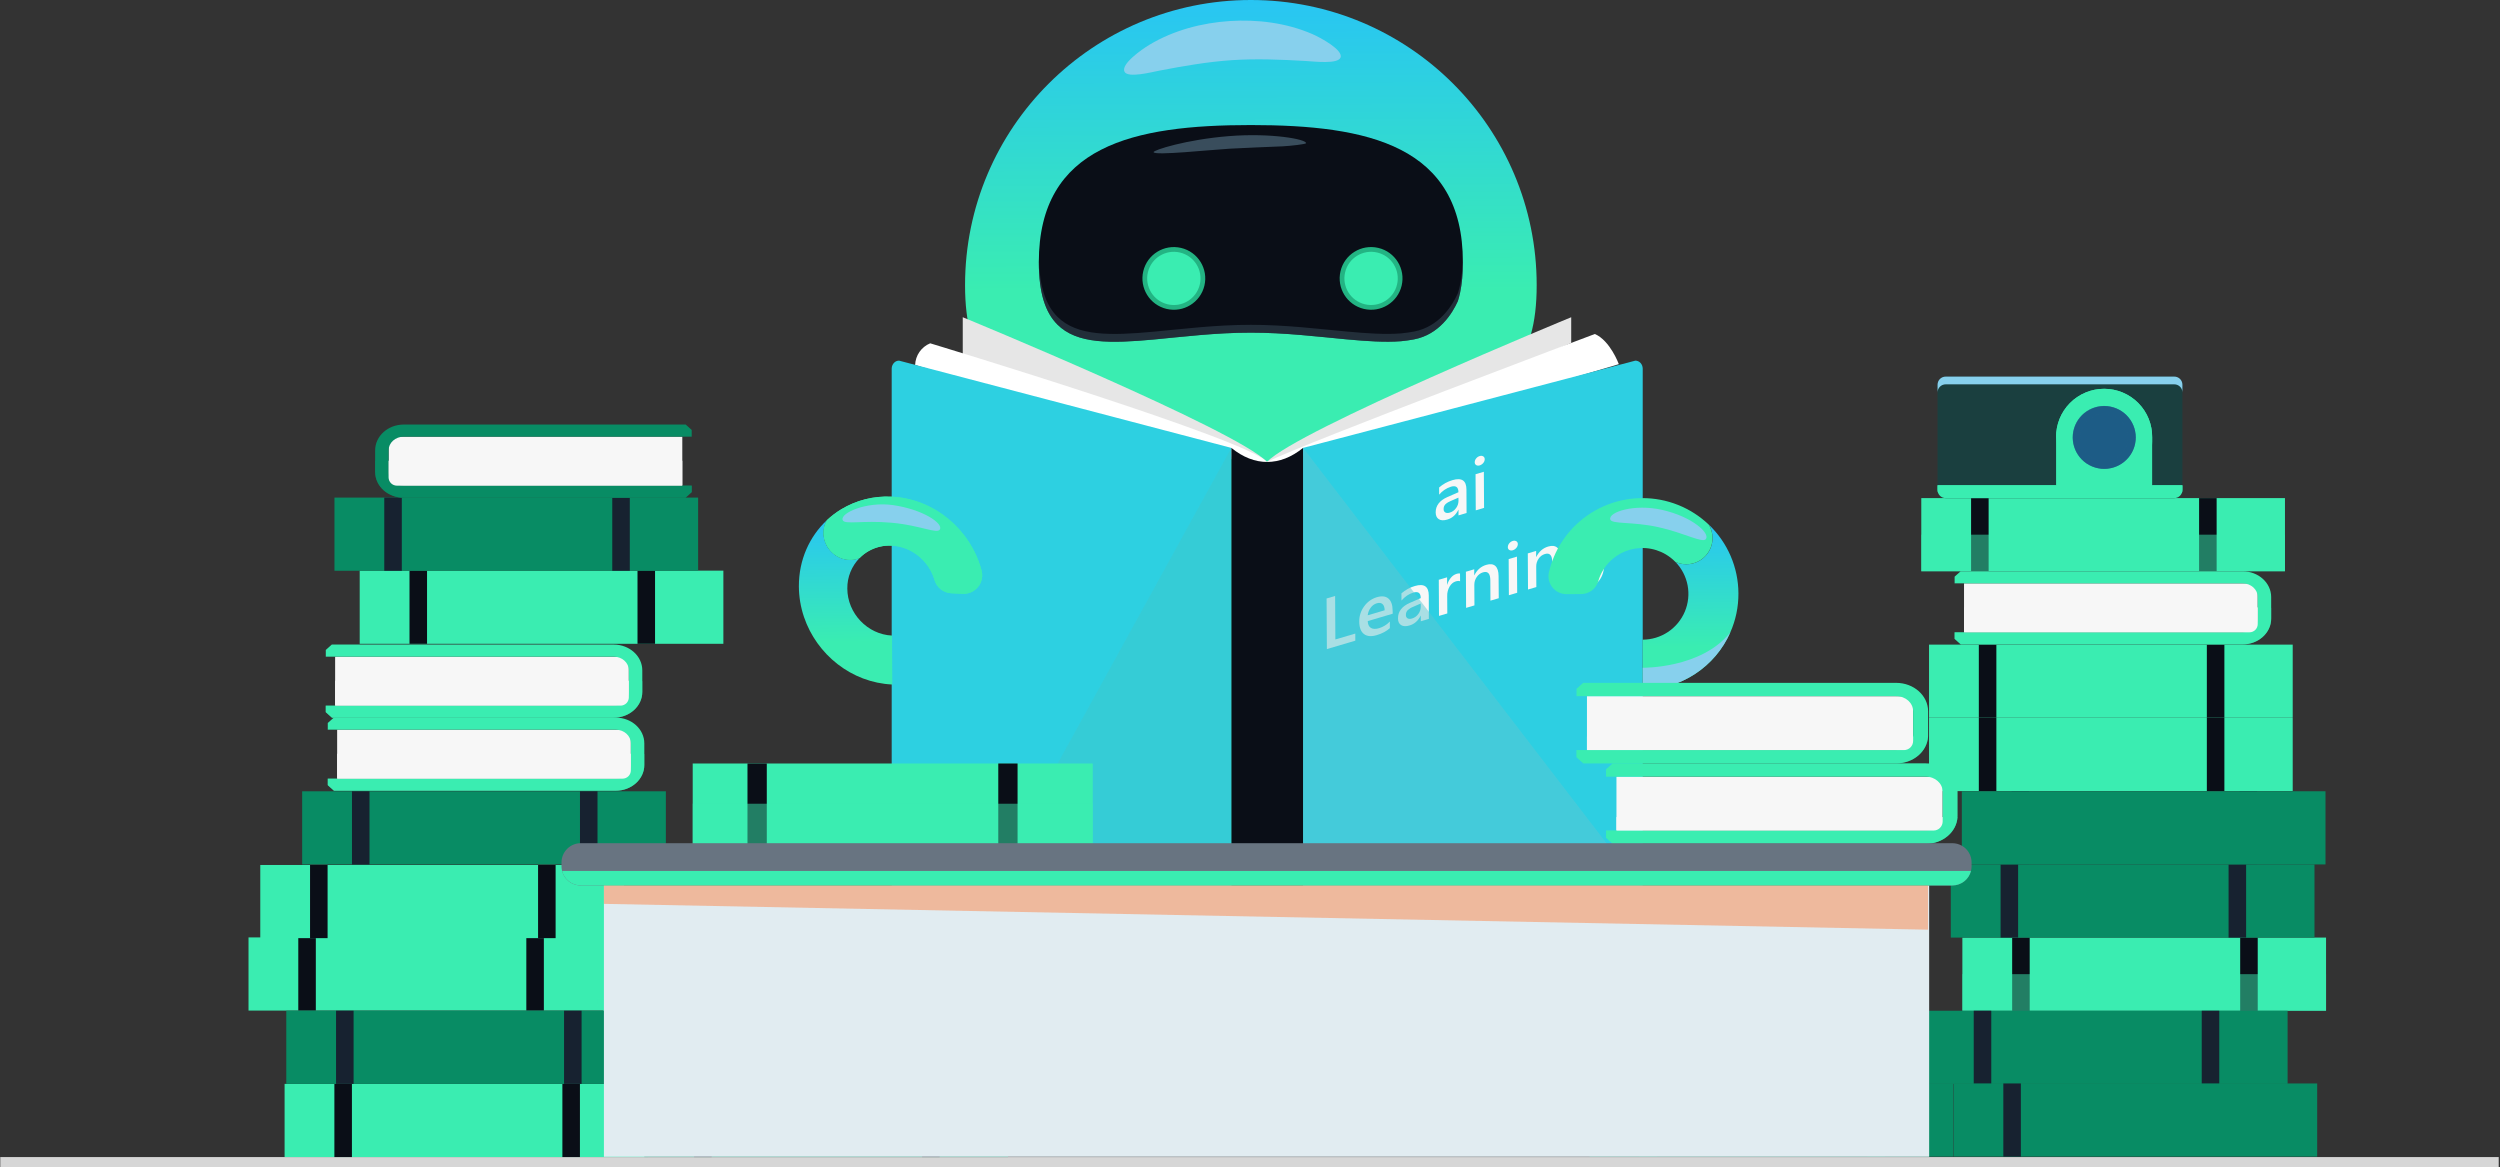 <svg width="527" height="246" viewBox="0 0 527 246" fill="none" xmlns="http://www.w3.org/2000/svg">
<rect x="0" y="0" width="527" height="246" fill="#333333" stroke="none"/>
<g clip-path="url(#clip0_1218_2683)">
<g style="mix-blend-mode:overlay">
<path d="M526.729 243.906H0.059V246.009H526.729V243.906Z" fill="#D6D6D6"/>
</g>
<path d="M330.436 191.386H195.617L202.365 91.758C202.365 77.187 210.852 65.374 221.321 65.374H304.732C315.201 65.374 323.688 77.187 323.688 91.758L330.436 191.386Z" fill="#3AEDB1"/>
<g style="mix-blend-mode:multiply">
<path d="M237.668 81.928C237.668 81.928 276.438 86.428 281.722 88.804L295.276 82.415L243.083 75.295L237.668 81.928Z" fill="#3AEDB1"/>
</g>
<path d="M323.932 60.114C323.932 93.315 296.958 80.134 263.684 80.134C230.409 80.134 203.434 93.315 203.434 60.114C203.434 26.914 230.409 0 263.684 0C296.958 0 323.932 26.914 323.932 60.114Z" fill="url(#paint0_linear_1218_2683)"/>
<path d="M308.375 55.271C308.375 57.722 308.177 59.831 307.797 61.643C307.661 62.288 307.503 62.894 307.323 63.461C306.15 66.07 303.418 70.501 298.079 71.542C297.229 71.703 296.301 71.836 295.332 71.929C292.005 72.195 288.156 71.929 283.916 71.541C277.84 70.975 270.963 70.122 263.678 70.122C256.287 70.122 249.316 70.999 243.176 71.573C234.214 72.4 227.017 72.571 222.879 68.397C220.376 65.878 218.984 61.776 218.984 55.279C218.984 30.651 238.994 26.361 263.678 26.361C288.363 26.361 308.375 30.643 308.375 55.271Z" fill="#0A0E17"/>
<g style="mix-blend-mode:multiply" opacity="0.5">
<path d="M307.794 59.995C307.659 60.64 307.5 61.245 307.321 61.814C306.148 64.422 303.415 68.853 298.076 69.893C297.226 70.054 296.299 70.186 295.329 70.28C292.002 70.546 288.153 70.28 283.913 69.891C277.837 69.326 270.96 68.473 263.676 68.473C256.285 68.473 249.314 69.35 243.173 69.924C234.212 70.752 227.014 70.922 222.876 66.747C220.489 64.347 219.114 60.5 218.998 54.512C218.998 54.767 218.988 55.021 218.988 55.279C218.988 61.777 220.38 65.878 222.883 68.397C227.029 72.571 234.218 72.4 243.18 71.573C249.32 71.007 256.291 70.122 263.682 70.122C270.967 70.122 277.844 70.975 283.92 71.541C288.16 71.937 292.009 72.195 295.336 71.929C296.305 71.836 297.228 71.707 298.083 71.542C303.415 70.501 306.154 66.07 307.327 63.462C307.507 62.893 307.665 62.287 307.801 61.643C308.18 59.831 308.379 57.722 308.379 55.271C308.379 55.023 308.379 54.778 308.369 54.533C308.347 56.367 308.154 58.196 307.794 59.995Z" fill="#394D5C"/>
</g>
<path d="M248.852 52.746C252.144 53.522 254.181 56.812 253.405 60.093C252.628 63.375 249.332 65.409 246.04 64.634C242.749 63.859 240.712 60.569 241.488 57.287C242.265 54.005 245.561 51.971 248.852 52.746Z" fill="#3AEDB1" stroke="#23B483"/>
<path d="M290.431 52.744C293.722 53.52 295.759 56.81 294.983 60.091C294.206 63.373 290.91 65.407 287.619 64.632C284.327 63.857 282.29 60.567 283.066 57.285C283.843 54.003 287.139 51.969 290.431 52.744Z" fill="#3AEDB1" stroke="#23B483"/>
<g style="mix-blend-mode:screen">
<path d="M282.581 12.136C282.006 13.559 277.136 12.966 275.24 12.856C270.069 12.56 264.874 12.341 259.752 12.677C254.63 13.014 249.514 13.912 244.424 14.885C242.738 15.207 237.789 16.508 237.052 15.133C236.199 13.546 240.696 10.402 242.276 9.453C247.415 6.362 253.426 4.818 259.207 4.437C264.989 4.056 271.154 4.8 276.659 7.189C278.38 7.939 283.216 10.56 282.581 12.136Z" fill="#87D0ED"/>
</g>
<g style="mix-blend-mode:screen">
<path d="M243.178 32.083C243.443 32.833 254.906 31.6 259.264 31.342C262.958 31.124 266.697 31.019 270.414 30.845C271.991 30.766 275.276 30.397 275.313 30.191C275.463 29.36 267.995 27.98 259.035 28.696C250.075 29.412 243.031 31.664 243.178 32.083Z" fill="#394D5C"/>
</g>
<path d="M331.211 72.284V66.873C331.211 66.873 273.633 90.558 267.078 97.362C260.522 104.165 331.211 72.284 331.211 72.284Z" fill="#E6E6E6"/>
<path d="M202.949 75.628V66.873C202.949 66.873 260.525 90.558 267.082 97.362C273.639 104.165 202.949 75.628 202.949 75.628Z" fill="#E6E6E6"/>
<path d="M267.078 97.362C268.519 98.582 341.247 76.761 341.247 76.761C341.247 76.761 339.43 71.802 336.195 70.406C336.191 70.406 275.864 93.092 267.078 97.362Z" fill="white"/>
<path d="M346.284 77.718V186.623C346.285 186.909 346.218 187.192 346.089 187.447C345.967 187.704 345.775 187.922 345.536 188.076C345.297 188.23 345.019 188.314 344.735 188.319L274.688 206.711V94.415L344.735 76.022C345.591 76.022 346.284 76.781 346.284 77.718Z" fill="#2DCFE2"/>
<path d="M267.079 97.427C265.265 99.541 192.91 76.937 192.91 76.937C192.942 75.951 193.258 74.996 193.821 74.185C194.384 73.375 195.17 72.744 196.084 72.369C196.084 72.369 264.019 92.911 267.079 97.427Z" fill="white"/>
<path d="M309.151 108.143L307.453 108.645V107.455L307.422 107.464C306.894 108.539 306.115 109.227 305.084 109.526C304.324 109.752 303.729 109.725 303.297 109.444C302.865 109.164 302.646 108.69 302.641 108.022C302.632 106.584 303.467 105.497 305.147 104.762L307.438 103.764C307.432 102.677 306.906 102.289 305.86 102.598C304.886 102.906 304.023 103.487 303.374 104.274L303.366 102.763C304.179 102.045 305.141 101.516 306.183 101.213C308.135 100.636 309.117 101.295 309.128 103.189L309.151 108.143ZM307.438 104.901L305.822 105.605C305.405 105.765 305.021 106.001 304.691 106.302C304.561 106.44 304.46 106.603 304.395 106.782C304.33 106.961 304.303 107.151 304.315 107.34C304.304 107.477 304.332 107.613 304.395 107.735C304.458 107.856 304.553 107.958 304.67 108.029C304.906 108.165 305.22 108.175 305.612 108.059C306.147 107.901 306.612 107.568 306.932 107.113C307.271 106.667 307.453 106.123 307.45 105.563L307.438 104.901Z" fill="#F7F7F7"/>
<path d="M311.92 98.104C311.8 98.148 311.672 98.165 311.545 98.155C311.417 98.145 311.293 98.108 311.182 98.046C311.079 97.982 310.997 97.892 310.942 97.784C310.888 97.677 310.864 97.557 310.873 97.437C310.875 97.144 310.982 96.862 311.174 96.64C311.361 96.402 311.617 96.228 311.907 96.141C312.03 96.095 312.161 96.076 312.292 96.087C312.422 96.097 312.549 96.136 312.663 96.2C312.767 96.264 312.85 96.356 312.905 96.464C312.961 96.572 312.985 96.693 312.977 96.814C312.971 97.102 312.863 97.379 312.671 97.595C312.479 97.837 312.217 98.015 311.92 98.104ZM312.841 107.062L311.091 107.581L311.046 99.965L312.796 99.446L312.841 107.062Z" fill="#F7F7F7"/>
<path d="M285.699 135.052L279.708 136.826L279.645 126.16L281.441 125.628L281.495 134.799L285.696 133.558L285.699 135.052Z" fill="#F7F7F7"/>
<path d="M293.583 129.369L288.317 130.928C288.341 131.626 288.564 132.104 288.986 132.361C289.409 132.619 289.986 132.639 290.721 132.421C291.582 132.153 292.361 131.671 292.983 131.02V132.411C292.282 133.056 291.353 133.55 290.196 133.892C289.058 134.229 288.165 134.147 287.515 133.646C286.866 133.146 286.536 132.268 286.528 131.014C286.512 129.856 286.881 128.726 287.578 127.8C288.222 126.889 289.153 126.219 290.223 125.896C291.28 125.583 292.099 125.676 292.681 126.175C293.263 126.674 293.557 127.518 293.565 128.706L293.583 129.369ZM291.885 128.65C291.885 128.031 291.723 127.592 291.432 127.334C291.141 127.076 290.734 127.023 290.222 127.173C289.705 127.33 289.256 127.655 288.945 128.095C288.595 128.568 288.375 129.124 288.309 129.708L291.885 128.65Z" fill="#F7F7F7"/>
<path d="M301.2 130.463L299.502 130.966V129.775L299.471 129.785C298.944 130.859 298.165 131.547 297.133 131.847C296.379 132.072 295.783 132.046 295.346 131.766C294.908 131.487 294.693 131.012 294.699 130.342C294.69 128.904 295.525 127.818 297.204 127.082L299.495 126.084C299.489 124.998 298.963 124.61 297.917 124.92C296.996 125.191 296.168 125.749 295.433 126.594L295.423 125.083C296.237 124.366 297.199 123.836 298.241 123.534C300.192 122.957 301.174 123.615 301.186 125.509L301.2 130.463ZM299.487 127.223L297.871 127.926C297.454 128.085 297.07 128.322 296.74 128.622C296.61 128.76 296.509 128.924 296.444 129.102C296.379 129.281 296.352 129.471 296.364 129.66C296.354 129.797 296.382 129.933 296.444 130.055C296.507 130.176 296.602 130.278 296.719 130.349C296.955 130.487 297.269 130.497 297.661 130.38C298.196 130.221 298.661 129.888 298.981 129.433C299.32 128.988 299.502 128.443 299.499 127.884L299.487 127.223Z" fill="#F7F7F7"/>
<path d="M307.787 122.533C307.574 122.431 307.27 122.439 306.873 122.557C306.354 122.711 305.923 123.07 305.58 123.634C305.222 124.251 305.046 124.956 305.071 125.669L305.092 129.314L303.342 129.832L303.297 122.215L305.048 121.698V123.266L305.079 123.258C305.226 122.711 305.493 122.204 305.86 121.772C306.169 121.394 306.581 121.114 307.046 120.966C307.277 120.879 307.527 120.854 307.771 120.893L307.787 122.533Z" fill="#F7F7F7"/>
<path d="M315.937 126.102L314.186 126.621L314.162 122.329C314.154 120.906 313.639 120.346 312.617 120.648C312.076 120.811 311.61 121.158 311.3 121.629C310.96 122.111 310.781 122.687 310.788 123.276L310.813 127.619L309.055 128.138L309.012 120.522L310.768 120.003V121.267L310.799 121.257C311.371 120.125 312.203 119.397 313.295 119.074C314.134 118.824 314.776 118.902 315.223 119.311C315.67 119.719 315.896 120.431 315.902 121.446L315.937 126.102Z" fill="#F7F7F7"/>
<path d="M318.901 115.994C318.78 116.038 318.652 116.055 318.525 116.045C318.398 116.035 318.274 115.998 318.162 115.936C318.06 115.872 317.977 115.782 317.923 115.674C317.868 115.567 317.844 115.447 317.853 115.327C317.856 115.034 317.962 114.752 318.154 114.53C318.341 114.293 318.597 114.118 318.888 114.031C319.01 113.985 319.142 113.967 319.272 113.977C319.403 113.987 319.53 114.026 319.644 114.09C319.747 114.155 319.831 114.246 319.886 114.354C319.941 114.462 319.966 114.583 319.957 114.705C319.951 114.993 319.843 115.269 319.652 115.485C319.46 115.727 319.197 115.905 318.901 115.994ZM319.822 124.952L318.072 125.471L318.026 117.853L319.776 117.336L319.822 124.952Z" fill="#F7F7F7"/>
<path d="M328.986 122.241L327.236 122.759L327.21 118.467C327.203 117.042 326.688 116.482 325.667 116.785C325.127 116.946 324.66 117.291 324.348 117.76C324.008 118.242 323.829 118.818 323.836 119.407L323.862 123.75L322.104 124.271L322.059 116.654L323.817 116.134V117.398H323.846C324.42 116.265 325.252 115.537 326.342 115.213C327.183 114.965 327.826 115.044 328.272 115.45C328.718 115.856 328.943 116.568 328.949 117.586L328.986 122.241Z" fill="#F7F7F7"/>
<path d="M338.152 118.918C338.169 121.713 336.751 123.533 333.899 124.379C332.892 124.678 332.014 124.771 331.264 124.659L331.254 123.083C332.042 123.309 332.877 123.309 333.665 123.083C335.496 122.54 336.409 121.378 336.402 119.598V118.765H336.373C335.8 119.91 334.933 120.653 333.772 120.996C332.83 121.274 332.07 121.16 331.49 120.655C330.911 120.149 330.617 119.325 330.609 118.183C330.603 116.893 330.906 115.773 331.519 114.823C332.104 113.898 333.009 113.222 334.063 112.922C335.084 112.621 335.843 112.809 336.341 113.485L336.372 113.475V112.419L338.122 111.901L338.152 118.918ZM336.401 116.553V115.563C336.401 115.028 336.215 114.625 335.853 114.35C335.491 114.076 335.045 114.028 334.504 114.189C333.854 114.374 333.299 114.797 332.949 115.374C332.559 116.038 332.368 116.8 332.4 117.569C332.4 118.321 332.583 118.866 332.949 119.205C333.316 119.544 333.793 119.627 334.383 119.455C334.984 119.278 335.504 118.897 335.851 118.376C336.222 117.841 336.414 117.203 336.401 116.553Z" fill="#F7F7F7"/>
<path d="M259.566 94.415V206.711L258.401 206.405L205.574 192.539L189.519 188.323C188.662 188.323 187.969 187.563 187.969 186.627V77.718C187.966 77.466 188.018 77.216 188.12 76.985C188.223 76.755 188.374 76.549 188.564 76.383C188.828 76.151 189.167 76.023 189.519 76.022L259.566 94.415Z" fill="#2DD0E1"/>
<path d="M274.686 206.71C269.826 210.662 264.448 210.678 259.566 206.71V94.414C264.448 98.382 269.826 98.367 274.686 94.414V206.71Z" fill="#0A0E17"/>
<path d="M366.46 125.109C366.474 127.929 365.893 130.72 364.755 133.301C363.18 136.877 360.599 139.92 357.324 142.062C354.05 144.203 350.223 145.35 346.308 145.364L346.291 140.758L346.27 134.844C348.171 134.838 350.029 134.273 351.611 133.22C353.193 132.166 354.428 130.671 355.164 128.922C355.899 127.172 356.102 125.245 355.746 123.381C355.391 121.517 354.493 119.798 353.165 118.441C354.237 118.933 355.439 119.071 356.595 118.833C357.752 118.595 358.801 117.994 359.59 117.117C360.38 116.241 360.867 115.136 360.981 113.964C361.096 112.791 360.831 111.613 360.226 110.602C362.191 112.476 363.757 114.727 364.828 117.22C365.899 119.713 366.454 122.396 366.46 125.109Z" fill="url(#paint1_linear_1218_2683)"/>
<path d="M346.156 105.001C351.392 104.981 356.431 106.989 360.214 110.602C360.819 111.613 361.085 112.79 360.971 113.962C360.857 115.135 360.371 116.24 359.582 117.116C358.794 117.992 357.745 118.594 356.589 118.832C355.433 119.071 354.231 118.934 353.159 118.442C352.558 117.827 351.877 117.294 351.136 116.857C349.863 116.108 348.435 115.66 346.962 115.546C345.489 115.433 344.009 115.658 342.636 116.204C341.263 116.749 340.034 117.601 339.043 118.695C338.051 119.788 337.324 121.093 336.916 122.51C336.69 123.293 336.215 123.981 335.564 124.471C334.912 124.962 334.119 125.229 333.303 125.232L330.21 125.243C329.639 125.244 329.075 125.117 328.561 124.87C328.046 124.623 327.595 124.263 327.239 123.817C326.884 123.371 326.635 122.851 326.51 122.295C326.385 121.739 326.387 121.162 326.518 120.608C327.552 116.18 330.054 112.231 333.618 109.398C337.182 106.566 341.599 105.016 346.156 105.001Z" fill="#3AEDB1"/>
<g style="mix-blend-mode:multiply">
<path d="M364.75 133.303C363.175 136.879 360.593 139.922 357.319 142.063C354.045 144.205 350.218 145.352 346.303 145.366L346.285 140.76C346.285 140.76 358.643 140.966 364.75 133.303Z" fill="#87D0ED"/>
</g>
<g style="mix-blend-mode:multiply" opacity="0.5">
<path d="M346.089 187.447C345.967 187.703 345.775 187.921 345.536 188.075C345.297 188.229 345.019 188.314 344.735 188.319L274.688 206.71V94.414L346.089 187.447Z" fill="#5CC7D2"/>
</g>
<g style="mix-blend-mode:multiply" opacity="0.5">
<path d="M259.566 204.761C259.576 205.124 259.468 205.481 259.258 205.777C259.048 206.073 258.747 206.293 258.401 206.404L205.574 192.539L259.567 94.418L259.566 204.761Z" fill="#3DC7CC"/>
</g>
<path d="M174.323 109.639C170.647 113.075 168.374 118.023 168.403 123.626C168.415 125.82 168.781 127.997 169.485 130.075C172.161 137.975 179.496 143.91 188.095 144.295L188.042 133.977C182.871 133.746 178.641 129.301 178.615 124.079C178.599 122.882 178.821 121.693 179.269 120.582C179.717 119.472 180.382 118.461 181.225 117.609C179.034 118.544 176.341 117.843 174.761 115.767C173.339 113.9 173.237 111.461 174.323 109.639Z" fill="url(#paint2_linear_1218_2683)"/>
<path d="M187.895 104.701C184.181 104.516 180.498 105.445 177.319 107.368C176.245 108.019 175.243 108.78 174.326 109.638C173.24 111.46 173.342 113.899 174.766 115.764C176.344 117.839 179.036 118.541 181.229 117.606C181.804 117.026 182.456 116.53 183.168 116.13C184.625 115.321 186.279 114.935 187.945 115.016C192.206 115.207 195.829 118.257 196.986 122.249C197.212 123.035 197.682 123.73 198.326 124.235C198.971 124.74 199.759 125.03 200.578 125.064L202.96 125.171C203.574 125.198 204.186 125.08 204.747 124.827C205.307 124.573 205.8 124.192 206.185 123.713C206.57 123.235 206.837 122.672 206.963 122.072C207.09 121.471 207.073 120.849 206.914 120.256C204.638 111.69 196.973 105.109 187.895 104.701Z" fill="#3AEDB1"/>
<path d="M187.895 104.701C184.181 104.516 180.498 105.445 177.319 107.368C176.245 108.019 175.243 108.78 174.326 109.638C173.24 111.46 173.342 113.899 174.766 115.764C176.344 117.839 179.036 118.541 181.229 117.606C181.804 117.026 182.456 116.53 183.168 116.13C184.625 115.321 186.279 114.935 187.945 115.016C192.206 115.207 195.829 118.257 196.986 122.249C197.212 123.035 197.682 123.73 198.326 124.235C198.971 124.74 199.759 125.03 200.578 125.064L202.96 125.171C203.574 125.198 204.186 125.08 204.747 124.827C205.307 124.573 205.8 124.192 206.185 123.713C206.57 123.235 206.837 122.672 206.963 122.072C207.09 121.471 207.073 120.849 206.914 120.256C204.638 111.69 196.973 105.109 187.895 104.701Z" fill="#3AEDB1"/>
<g style="mix-blend-mode:screen">
<path d="M198.12 111.617C197.522 112.614 194.012 110.734 187.917 110.189C181.777 109.639 178.012 110.672 177.63 109.621C177.089 108.138 182.67 105.665 188.281 106.48C194.515 107.387 198.898 110.323 198.12 111.617Z" fill="#87D0ED"/>
</g>
<g style="mix-blend-mode:screen">
<path d="M359.602 113.631C358.901 114.558 355.089 112.341 349.61 111.13C344.094 109.903 339.709 110.556 339.441 109.476C339.059 107.944 344.524 106.156 350.364 107.482C356.786 108.937 360.514 112.426 359.602 113.631Z" fill="#87D0ED"/>
</g>
<path d="M483.303 135.887H406.641V151.309H483.303V135.887Z" fill="#3AEDB1"/>
<path d="M420.834 135.887H417.137V151.309H420.834V135.887Z" fill="#0A0E17"/>
<path d="M468.9 135.887H465.203V151.309H468.9V135.887Z" fill="#0A0E17"/>
<path d="M483.303 151.344H406.641V166.766H483.303V151.344Z" fill="#3AEDB1"/>
<path d="M420.834 151.344H417.137V166.766H420.834V151.344Z" fill="#0A0E17"/>
<path d="M468.9 151.343H465.203V166.764H468.9V151.343Z" fill="#0A0E17"/>
<path d="M490.331 197.643H413.668V213.065H490.331V197.643Z" fill="#3AEDB1"/>
<path d="M427.861 197.643H424.164V213.065H427.861V197.643Z" fill="#0A0E17"/>
<path d="M475.928 197.642H472.23V213.063H475.928V197.642Z" fill="#0A0E17"/>
<g style="mix-blend-mode:multiply" opacity="0.5">
<path d="M490.331 205.353H413.668V213.065H490.331V205.353Z" fill="#3AEDB1"/>
</g>
<path d="M481.67 105H405.008V120.422H481.67V105Z" fill="#3AEDB1"/>
<path d="M419.201 105H415.504V120.422H419.201V105Z" fill="#0A0E17"/>
<path d="M467.267 105H463.57V120.422H467.267V105Z" fill="#0A0E17"/>
<g style="mix-blend-mode:multiply" opacity="0.5">
<path d="M481.67 112.71H405.008V120.422H481.67V112.71Z" fill="#3AEDB1"/>
</g>
<path d="M411.741 228.396H335.078V243.818H411.741V228.396Z" fill="#088C64"/>
<path d="M349.271 228.396H345.574V243.818H349.271V228.396Z" fill="#088C64"/>
<path d="M397.334 228.395H393.637V243.816H397.334V228.395Z" fill="#088C64"/>
<path d="M136.655 228.484H59.992V243.906H136.655V228.484Z" fill="#3AEDB1"/>
<path d="M74.185 228.484H70.488V243.906H74.185V228.484Z" fill="#0A0E17"/>
<path d="M122.248 228.484H118.551V243.906H122.248V228.484Z" fill="#0A0E17"/>
<path d="M129.049 197.606H52.387V213.028H129.049V197.606Z" fill="#3AEDB1"/>
<path d="M66.576 197.606H62.879V213.028H66.576V197.606Z" fill="#0A0E17"/>
<path d="M114.646 197.604H110.949V213.026H114.646V197.604Z" fill="#0A0E17"/>
<path d="M152.487 120.29H75.824V135.712H152.487V120.29Z" fill="#3AEDB1"/>
<path d="M90.021 120.29H86.324V135.712H90.021V120.29Z" fill="#0A0E17"/>
<path d="M138.084 120.29H134.387V135.712H138.084V120.29Z" fill="#0A0E17"/>
<path d="M131.53 182.339H54.867V197.76H131.53V182.339Z" fill="#3AEDB1"/>
<path d="M69.056 182.339H65.359V197.76H69.056V182.339Z" fill="#0A0E17"/>
<path d="M117.123 182.339H113.426V197.76H117.123V182.339Z" fill="#0A0E17"/>
<path d="M427.744 166.8H424.047V182.221H427.744V166.8Z" fill="#172230"/>
<path d="M475.807 166.8H472.109V182.221H475.807V166.8Z" fill="#172230"/>
<path d="M487.893 182.222H411.23V197.643H487.893V182.222Z" fill="#088C64"/>
<path d="M425.42 182.222H421.723V197.643H425.42V182.222Z" fill="#172230"/>
<path d="M473.482 182.222H469.785V197.643H473.482V182.222Z" fill="#172230"/>
<path d="M482.225 213.063H405.562V228.485H482.225V213.063Z" fill="#088C64"/>
<path d="M419.76 213.063H416.062V228.485H419.76V213.063Z" fill="#172230"/>
<path d="M467.822 213.063H464.125V228.485H467.822V213.063Z" fill="#172230"/>
<path d="M488.463 228.395H411.801V243.816H488.463V228.395Z" fill="#088C64"/>
<path d="M425.998 228.395H422.301V243.816H425.998V228.395Z" fill="#172230"/>
<path d="M212.483 212.455H135.82V227.877H212.483V212.455Z" fill="#088C64"/>
<path d="M150.014 212.455H146.316V227.877H150.014V212.455Z" fill="#172230"/>
<path d="M198.076 212.455H194.379V227.877H198.076V212.455Z" fill="#172230"/>
<path d="M212.483 228.484H135.82V243.906H212.483V228.484Z" fill="#088C64"/>
<path d="M150.014 228.485H146.316V243.906H150.014V228.485Z" fill="#172230"/>
<path d="M198.076 228.484H194.379V243.906H198.076V228.484Z" fill="#172230"/>
<path d="M137.01 213.063H60.348V228.485H137.01V213.063Z" fill="#088C64"/>
<path d="M74.537 213.063H70.84V228.485H74.537V213.063Z" fill="#172230"/>
<path d="M122.599 213.063H118.902V228.485H122.599V213.063Z" fill="#172230"/>
<path d="M140.362 166.803H63.699V182.225H140.362V166.803Z" fill="#088C64"/>
<path d="M77.892 166.803H74.195V182.225H77.892V166.803Z" fill="#172230"/>
<path d="M125.955 166.803H122.258V182.225H125.955V166.803Z" fill="#172230"/>
<path d="M147.166 104.894H70.504V120.316H147.166V104.894Z" fill="#088C64"/>
<path d="M84.701 104.894H81.004V120.316H84.701V104.894Z" fill="#172230"/>
<path d="M132.764 104.894H129.066V120.316H132.764V104.894Z" fill="#172230"/>
<path d="M475.93 124.714V131.55C475.93 132.013 475.746 132.456 475.418 132.783C475.091 133.11 474.647 133.294 474.183 133.295H414.056C414.045 133.295 414.035 133.291 414.027 133.283C414.02 133.275 414.016 133.265 414.016 133.255V123.01C414.016 122.999 414.02 122.989 414.027 122.982C414.035 122.974 414.045 122.97 414.056 122.97H474.183C474.647 122.97 475.091 123.154 475.418 123.481C475.746 123.808 475.93 124.252 475.93 124.714Z" fill="#F7F7F7"/>
<path d="M478.763 125.849V130.414C478.763 133.412 476.06 135.842 472.726 135.842H413.342L412.035 134.667V133.254C412.036 133.265 412.042 133.276 412.05 133.283C412.058 133.291 412.069 133.295 412.08 133.295H472.726C474.496 133.295 475.929 132.005 475.929 130.414V125.849C475.929 124.259 474.496 122.97 472.726 122.97H412.08C412.069 122.969 412.058 122.973 412.05 122.981C412.041 122.988 412.036 122.999 412.035 123.01V121.559C412.528 121.115 412.808 120.867 413.3 120.43H472.726C476.06 120.422 478.763 122.852 478.763 125.849Z" fill="#3AEDB1"/>
<g style="mix-blend-mode:multiply" opacity="0.5">
<path d="M475.929 128.13H478.763V130.413C478.763 133.412 476.06 135.842 472.726 135.842H413.342L412.035 134.667V133.254C412.036 133.265 412.042 133.276 412.05 133.283C412.058 133.291 412.069 133.295 412.08 133.295H472.726C474.496 133.295 475.929 132.005 475.929 130.413V128.13Z" fill="#3AEDB1"/>
</g>
<g style="mix-blend-mode:multiply">
<path d="M475.93 128.042V131.55C475.93 132.013 475.746 132.456 475.418 132.783C475.091 133.11 474.647 133.294 474.183 133.295H414.056C414.045 133.295 414.035 133.291 414.027 133.283C414.02 133.275 414.016 133.265 414.016 133.255V128.042H475.93Z" fill="#F7F7F7"/>
</g>
<path d="M189.848 201.898V208.734C189.848 209.196 189.664 209.64 189.336 209.967C189.009 210.294 188.565 210.478 188.101 210.478H127.974C127.963 210.478 127.953 210.474 127.946 210.466C127.938 210.459 127.934 210.449 127.934 210.438V200.194C127.934 200.183 127.938 200.173 127.945 200.165C127.953 200.158 127.963 200.153 127.974 200.153H188.101C188.565 200.154 189.009 200.338 189.336 200.665C189.664 200.992 189.848 201.435 189.848 201.898Z" fill="#F7F7F7"/>
<path d="M192.685 203.033V207.599C192.685 210.596 189.982 213.026 186.648 213.026H127.266L125.957 211.85V210.438C125.958 210.449 125.964 210.459 125.972 210.467C125.98 210.474 125.991 210.478 126.002 210.478H186.648C188.426 210.478 189.851 209.188 189.851 207.599V203.033C189.851 201.443 188.418 200.153 186.648 200.153H126.002C125.991 200.153 125.98 200.157 125.971 200.164C125.963 200.172 125.958 200.182 125.957 200.193V198.742L127.224 197.614H186.648C189.982 197.606 192.685 200.035 192.685 203.033Z" fill="#3AEDB1"/>
<g style="mix-blend-mode:multiply" opacity="0.5">
<path d="M189.851 205.308H192.685V207.593C192.685 210.59 189.982 213.02 186.648 213.02H127.266L125.957 211.844V210.432C125.958 210.443 125.964 210.453 125.972 210.461C125.98 210.468 125.991 210.472 126.002 210.472H186.648C188.426 210.472 189.851 209.182 189.851 207.593V205.308Z" fill="#3AEDB1"/>
</g>
<g style="mix-blend-mode:multiply">
<path d="M189.848 205.226V208.734C189.848 209.196 189.664 209.64 189.336 209.967C189.009 210.294 188.565 210.478 188.101 210.478H127.974C127.963 210.478 127.953 210.474 127.946 210.466C127.938 210.459 127.934 210.449 127.934 210.438V205.226H189.848Z" fill="#F7F7F7"/>
</g>
<path d="M132.559 140.171V147.009C132.559 147.471 132.375 147.914 132.047 148.241C131.72 148.568 131.275 148.752 130.812 148.752H70.685C70.674 148.752 70.664 148.748 70.657 148.741C70.649 148.733 70.645 148.723 70.644 148.713V138.469C70.644 138.458 70.649 138.448 70.656 138.44C70.664 138.432 70.674 138.428 70.685 138.428H130.812C131.275 138.428 131.72 138.612 132.047 138.939C132.375 139.266 132.559 139.709 132.559 140.171Z" fill="#F7F7F7"/>
<path d="M135.396 141.3V145.864C135.396 148.861 132.693 151.293 129.359 151.293H69.977L68.668 150.117V148.716C68.669 148.727 68.674 148.737 68.683 148.745C68.691 148.752 68.702 148.755 68.713 148.755H129.359C131.137 148.755 132.562 147.465 132.562 145.875V141.3C132.562 139.708 131.128 138.42 129.359 138.42H68.721C68.71 138.42 68.699 138.424 68.691 138.431C68.682 138.439 68.677 138.449 68.676 138.46V137.009L69.943 135.871H129.359C132.693 135.874 135.396 138.304 135.396 141.3Z" fill="#3AEDB1"/>
<g style="mix-blend-mode:multiply" opacity="0.5">
<path d="M132.562 143.584H135.396V145.867C135.396 148.865 132.693 151.296 129.359 151.296H69.977L68.668 150.121V148.716C68.669 148.727 68.674 148.737 68.683 148.745C68.691 148.752 68.702 148.756 68.713 148.755H129.359C131.137 148.755 132.562 147.465 132.562 145.876V143.584Z" fill="#3AEDB1"/>
</g>
<g style="mix-blend-mode:multiply">
<path d="M132.559 143.494V147.004C132.559 147.466 132.375 147.91 132.047 148.237C131.72 148.563 131.275 148.747 130.812 148.747H70.685C70.674 148.747 70.664 148.743 70.657 148.736C70.649 148.729 70.645 148.719 70.644 148.708V143.494H132.559Z" fill="#F7F7F7"/>
</g>
<path d="M132.985 155.559V162.395C132.985 162.857 132.801 163.301 132.473 163.628C132.146 163.955 131.701 164.139 131.238 164.14H71.111C71.1 164.14 71.09 164.136 71.083 164.128C71.075 164.121 71.071 164.111 71.07 164.101V153.855C71.07 153.844 71.075 153.834 71.082 153.826C71.09 153.819 71.1 153.814 71.111 153.814H131.238C131.701 153.815 132.146 153.999 132.473 154.326C132.801 154.653 132.985 155.097 132.985 155.559Z" fill="#F7F7F7"/>
<path d="M135.822 156.694V161.26C135.822 164.258 133.118 166.687 129.785 166.687H70.403C69.892 166.231 69.595 165.97 69.094 165.512V164.101C69.095 164.112 69.1 164.122 69.109 164.129C69.117 164.137 69.128 164.14 69.139 164.14H129.785C131.562 164.14 132.988 162.85 132.988 161.26V156.694C132.988 155.105 131.554 153.815 129.785 153.815H69.139C69.128 153.814 69.117 153.818 69.108 153.826C69.1 153.833 69.095 153.844 69.094 153.855V152.404L70.361 151.275H129.785C133.118 151.267 135.822 153.697 135.822 156.694Z" fill="#3AEDB1"/>
<g style="mix-blend-mode:multiply" opacity="0.5">
<path d="M132.988 158.977H135.822V161.26C135.822 164.257 133.118 166.687 129.785 166.687H70.403C69.892 166.231 69.595 165.97 69.094 165.512V164.101C69.095 164.112 69.1 164.122 69.109 164.129C69.117 164.136 69.128 164.14 69.139 164.14H129.785C131.562 164.14 132.988 162.85 132.988 161.26V158.977Z" fill="#3AEDB1"/>
</g>
<g style="mix-blend-mode:multiply">
<path d="M132.985 158.887V162.395C132.985 162.857 132.801 163.301 132.473 163.628C132.146 163.955 131.701 164.139 131.238 164.14H71.111C71.1 164.14 71.09 164.136 71.083 164.128C71.075 164.121 71.071 164.111 71.07 164.101V158.887H132.985Z" fill="#F7F7F7"/>
</g>
<path d="M81.914 93.789V100.627C81.914 101.089 82.098 101.532 82.426 101.859C82.753 102.186 83.198 102.369 83.661 102.369H143.788C143.799 102.369 143.809 102.365 143.817 102.358C143.824 102.35 143.828 102.34 143.828 102.329V92.085C143.828 92.074 143.824 92.064 143.816 92.057C143.808 92.05 143.798 92.046 143.788 92.046H83.661C83.198 92.046 82.753 92.23 82.426 92.556C82.098 92.883 81.914 93.326 81.914 93.789Z" fill="#F7F7F7"/>
<path d="M79.082 94.925V99.49C79.082 102.489 81.785 104.918 85.119 104.918H144.504L145.812 103.741V102.329C145.811 102.34 145.806 102.35 145.798 102.358C145.79 102.365 145.779 102.369 145.768 102.369H85.119C83.35 102.369 81.916 101.079 81.916 99.49V94.925C81.916 93.334 83.35 92.046 85.119 92.046H145.766C145.777 92.045 145.788 92.049 145.796 92.056C145.804 92.064 145.809 92.074 145.81 92.085V90.633L144.545 89.495H85.119C81.785 89.497 79.082 91.927 79.082 94.925Z" fill="#088C64"/>
<g style="mix-blend-mode:multiply" opacity="0.5">
<path d="M81.916 97.123H79.082V99.496C79.082 102.495 81.785 104.925 85.119 104.925H144.504L145.812 103.748V102.336C145.811 102.347 145.806 102.357 145.798 102.364C145.79 102.372 145.779 102.376 145.768 102.376H85.119C83.35 102.376 81.916 101.086 81.916 99.496V97.123Z" fill="#088C64"/>
</g>
<g style="mix-blend-mode:multiply">
<path d="M81.914 97.123V100.633C81.914 101.095 82.098 101.539 82.426 101.865C82.753 102.192 83.198 102.376 83.661 102.376H143.788C143.799 102.376 143.809 102.372 143.817 102.364C143.824 102.357 143.828 102.346 143.828 102.336V97.123H81.914Z" fill="#F7F7F7"/>
</g>
<path d="M490.217 166.8H413.555V182.221H490.217V166.8Z" fill="#088C64"/>
<path d="M409.513 165.645V173.166C409.513 173.418 409.463 173.667 409.367 173.9C409.27 174.132 409.129 174.344 408.951 174.522C408.773 174.7 408.561 174.841 408.328 174.938C408.095 175.034 407.845 175.083 407.593 175.083H340.794C340.788 175.084 340.782 175.083 340.777 175.081C340.772 175.079 340.767 175.076 340.763 175.072C340.759 175.068 340.756 175.063 340.753 175.058C340.751 175.053 340.75 175.047 340.75 175.042V163.772C340.75 163.766 340.751 163.76 340.753 163.755C340.755 163.749 340.758 163.744 340.762 163.74C340.766 163.736 340.771 163.733 340.777 163.731C340.782 163.729 340.788 163.728 340.794 163.728H407.585C407.838 163.727 408.088 163.776 408.322 163.872C408.556 163.968 408.769 164.109 408.948 164.287C409.127 164.465 409.269 164.677 409.366 164.91C409.463 165.143 409.513 165.393 409.513 165.645Z" fill="#F7F7F7"/>
<path d="M412.655 166.89V171.914C412.655 172.02 412.655 172.128 412.644 172.236C412.458 175.384 409.533 177.879 405.951 177.879H340.005L338.551 176.59V175.037C338.552 175.049 338.558 175.06 338.567 175.068C338.577 175.076 338.589 175.08 338.601 175.079H405.959C407.803 175.079 409.317 173.831 409.496 172.233C409.508 172.126 409.514 172.018 409.514 171.911V166.887C409.514 165.137 407.922 163.72 405.959 163.72H338.603C338.596 163.72 338.59 163.721 338.584 163.723C338.578 163.725 338.573 163.728 338.568 163.732C338.564 163.736 338.56 163.741 338.557 163.746C338.554 163.752 338.553 163.758 338.552 163.764V162.169L339.957 160.917H405.959C409.653 160.92 412.655 163.593 412.655 166.89Z" fill="#3AEDB1"/>
<g style="mix-blend-mode:multiply" opacity="0.5">
<path d="M412.644 172.233C412.458 175.38 409.533 177.876 405.951 177.876H340.005L338.551 176.586V175.034C338.552 175.046 338.558 175.057 338.567 175.065C338.577 175.073 338.589 175.077 338.601 175.076H405.959C407.803 175.076 409.317 173.828 409.496 172.23L412.644 172.233Z" fill="#3AEDB1"/>
</g>
<g style="mix-blend-mode:multiply">
<path d="M409.512 172.233V173.162C409.513 173.414 409.463 173.663 409.367 173.896C409.27 174.128 409.129 174.339 408.951 174.518C408.773 174.696 408.561 174.837 408.328 174.933C408.095 175.03 407.845 175.079 407.593 175.079H340.794C340.788 175.079 340.782 175.078 340.777 175.076C340.772 175.074 340.767 175.071 340.763 175.067C340.759 175.063 340.756 175.059 340.753 175.054C340.751 175.048 340.75 175.043 340.75 175.037V172.233H409.512Z" fill="#F7F7F7"/>
</g>
<path d="M403.286 148.678V156.199C403.286 156.451 403.237 156.7 403.14 156.933C403.044 157.166 402.902 157.377 402.724 157.555C402.546 157.733 402.334 157.875 402.101 157.971C401.868 158.068 401.618 158.118 401.366 158.118H334.573C334.562 158.117 334.551 158.113 334.544 158.104C334.536 158.096 334.531 158.085 334.531 158.074V146.806C334.531 146.8 334.532 146.794 334.534 146.789C334.536 146.783 334.539 146.778 334.542 146.774C334.546 146.77 334.551 146.767 334.557 146.764C334.562 146.762 334.568 146.761 334.573 146.761H401.366C401.875 146.761 402.364 146.963 402.724 147.323C403.084 147.682 403.286 148.17 403.286 148.678Z" fill="#F7F7F7"/>
<path d="M406.443 149.929V154.951C406.443 155.058 406.443 155.166 406.433 155.274C406.248 158.422 403.321 160.917 399.74 160.917H333.786L332.332 159.627V158.068C332.333 158.08 332.338 158.091 332.347 158.099C332.356 158.107 332.368 158.112 332.381 158.111H399.731C401.574 158.111 403.087 156.862 403.268 155.264C403.28 155.157 403.286 155.049 403.286 154.941V149.919C403.286 148.17 401.694 146.751 399.731 146.751H332.381C332.374 146.751 332.368 146.751 332.362 146.754C332.356 146.756 332.351 146.759 332.346 146.763C332.342 146.767 332.338 146.772 332.336 146.778C332.333 146.784 332.332 146.79 332.332 146.796V145.202L333.736 143.947H399.731C403.434 143.957 406.443 146.63 406.443 149.929Z" fill="#3AEDB1"/>
<g style="mix-blend-mode:multiply" opacity="0.5">
<path d="M406.425 155.27C406.239 158.419 403.313 160.913 399.732 160.913H333.786L332.332 159.623V158.067C332.333 158.08 332.338 158.091 332.347 158.099C332.356 158.107 332.368 158.111 332.381 158.111H399.731C401.574 158.111 403.087 156.861 403.268 155.264L406.425 155.27Z" fill="#3AEDB1"/>
</g>
<g style="mix-blend-mode:multiply">
<path d="M403.286 155.271V156.199C403.286 156.451 403.236 156.7 403.14 156.933C403.044 157.166 402.902 157.377 402.724 157.555C402.546 157.733 402.334 157.875 402.101 157.971C401.868 158.068 401.618 158.118 401.366 158.118H334.573C334.562 158.117 334.551 158.113 334.543 158.105C334.536 158.096 334.531 158.086 334.531 158.074V155.271H403.286Z" fill="#F7F7F7"/>
</g>
<path d="M230.349 160.946H146.023V177.909H230.349V160.946Z" fill="#3AEDB1"/>
<path d="M161.638 160.946H157.57V177.909H161.638V160.946Z" fill="#0A0E17"/>
<path d="M214.503 160.946H210.438V177.909H214.503V160.946Z" fill="#0A0E17"/>
<g style="mix-blend-mode:multiply" opacity="0.5">
<path d="M230.349 169.426H146.023V177.909H230.349V169.426Z" fill="#3AEDB1"/>
</g>
<path d="M458.346 79.385H410.144C409.201 79.385 408.438 80.147 408.438 81.087V103.298C408.438 104.239 409.201 105.001 410.144 105.001H458.346C459.288 105.001 460.052 104.239 460.052 103.298V81.087C460.052 80.147 459.288 79.385 458.346 79.385Z" fill="#1A3F3F"/>
<g style="mix-blend-mode:screen">
<path d="M458.346 79.388H410.144C409.92 79.388 409.698 79.431 409.491 79.517C409.284 79.602 409.096 79.727 408.937 79.885C408.779 80.043 408.653 80.231 408.567 80.437C408.482 80.644 408.437 80.865 408.438 81.089V82.72C408.437 82.497 408.482 82.275 408.567 82.069C408.653 81.862 408.779 81.675 408.937 81.517C409.096 81.359 409.284 81.234 409.491 81.148C409.698 81.063 409.92 81.019 410.144 81.019H458.346C458.57 81.019 458.792 81.063 458.999 81.148C459.206 81.234 459.394 81.359 459.552 81.517C459.711 81.675 459.837 81.862 459.922 82.069C460.008 82.275 460.052 82.497 460.052 82.72V81.085C460.051 80.635 459.871 80.203 459.551 79.884C459.231 79.566 458.798 79.387 458.346 79.388Z" fill="#87D0ED"/>
</g>
<path d="M460.052 102.297V103.298C460.052 103.75 459.872 104.183 459.552 104.502C459.232 104.822 458.798 105.001 458.346 105.001H410.144C409.691 105.001 409.257 104.822 408.937 104.502C408.617 104.183 408.438 103.75 408.438 103.298V102.297H433.422V92.193C433.405 90.855 433.655 89.528 434.156 88.287C434.657 87.046 435.401 85.918 436.343 84.966C437.284 84.014 438.407 83.258 439.643 82.742C440.88 82.227 442.208 81.961 443.548 81.961C444.889 81.961 446.216 82.227 447.453 82.742C448.69 83.258 449.812 84.014 450.754 84.966C451.696 85.918 452.439 87.046 452.941 88.287C453.442 89.528 453.691 90.855 453.674 92.193V102.297H460.052Z" fill="#3AEDB1"/>
<g style="mix-blend-mode:screen">
<path d="M433.422 103.929V102.297H408.438V103.298C408.438 103.514 408.48 103.728 408.56 103.929H433.422Z" fill="#3AEDB1"/>
</g>
<g style="mix-blend-mode:screen">
<path d="M443.552 83.72C446.238 83.72 448.813 84.785 450.712 86.68C452.612 88.575 453.679 91.145 453.679 93.825V92.193C453.695 90.855 453.446 89.528 452.945 88.287C452.443 87.046 451.7 85.918 450.758 84.966C449.816 84.014 448.694 83.258 447.457 82.742C446.22 82.227 444.893 81.961 443.553 81.961C442.212 81.961 440.885 82.227 439.648 82.742C438.411 83.258 437.289 84.014 436.347 84.966C435.405 85.918 434.662 87.046 434.16 88.287C433.659 89.528 433.41 90.855 433.427 92.193V93.825C433.427 91.145 434.493 88.575 436.392 86.68C438.291 84.785 440.866 83.721 443.552 83.72Z" fill="#3AEDB1"/>
</g>
<g style="mix-blend-mode:screen">
<path d="M453.676 102.297V103.929H459.928C460.008 103.728 460.049 103.514 460.049 103.298V102.297H453.676Z" fill="#3AEDB1"/>
</g>
<path d="M449.939 94.138C451.001 90.636 449.018 86.938 445.509 85.877C441.999 84.817 438.292 86.796 437.229 90.297C436.166 93.799 438.15 97.498 441.659 98.558C445.169 99.619 448.876 97.64 449.939 94.138Z" fill="#1D5C86"/>
<g style="mix-blend-mode:multiply" opacity="0.5">
<path d="M443.555 85.568C442.242 85.568 440.958 85.956 439.866 86.684C438.774 87.411 437.923 88.446 437.42 89.656C436.917 90.867 436.785 92.199 437.041 93.484C437.297 94.769 437.93 95.95 438.858 96.877C439.787 97.803 440.97 98.434 442.258 98.69C443.546 98.946 444.881 98.815 446.094 98.314C447.308 97.812 448.345 96.963 449.074 95.874C449.804 94.784 450.193 93.503 450.193 92.193C450.193 90.436 449.494 88.751 448.249 87.509C447.004 86.266 445.316 85.568 443.555 85.568ZM443.555 97.163C442.57 97.164 441.607 96.873 440.787 96.327C439.968 95.781 439.329 95.004 438.952 94.096C438.574 93.188 438.475 92.188 438.667 91.224C438.86 90.26 439.334 89.374 440.031 88.678C440.727 87.983 441.615 87.51 442.581 87.318C443.548 87.126 444.549 87.224 445.46 87.6C446.37 87.977 447.148 88.614 447.696 89.431C448.243 90.249 448.536 91.21 448.536 92.193C448.536 93.511 448.011 94.775 447.077 95.707C446.143 96.639 444.876 97.163 443.555 97.163Z" fill="#1D5C86"/>
</g>
<path d="M415.606 181.798V182.604C415.608 183.136 415.503 183.664 415.3 184.156C415.096 184.648 414.797 185.095 414.419 185.471C414.042 185.848 413.594 186.146 413.101 186.349C412.608 186.553 412.079 186.657 411.546 186.656H122.428C121.894 186.657 121.366 186.553 120.873 186.349C120.38 186.146 119.931 185.848 119.554 185.471C119.177 185.095 118.878 184.648 118.674 184.156C118.47 183.664 118.366 183.136 118.367 182.604V181.798C118.367 180.723 118.795 179.693 119.557 178.933C120.318 178.173 121.351 177.746 122.428 177.746H411.546C412.623 177.746 413.656 178.173 414.417 178.933C415.179 179.693 415.606 180.723 415.606 181.798Z" fill="#687481"/>
<path d="M406.666 186.65H127.305V243.847H406.666V186.65Z" fill="#E1ECF1"/>
<g style="mix-blend-mode:multiply" opacity="0.5">
<path d="M406.43 195.978L127.305 190.536V186.428H406.43V195.978Z" fill="#FC864A"/>
</g>
<g style="mix-blend-mode:multiply">
<path d="M415.487 183.589C415.266 184.464 414.758 185.241 414.045 185.796C413.331 186.351 412.452 186.652 411.547 186.652H122.428C121.523 186.652 120.644 186.351 119.93 185.796C119.217 185.241 118.709 184.464 118.488 183.589H415.487Z" fill="#3AEDB1"/>
</g>
</g>
<defs>
<linearGradient id="paint0_linear_1218_2683" x1="259.691" y1="-10.997" x2="259.933" y2="61.409" gradientUnits="userSpaceOnUse">
<stop stop-color="#25BEFF"/>
<stop offset="1" stop-color="#3AEDB1"/>
</linearGradient>
<linearGradient id="paint1_linear_1218_2683" x1="355.696" y1="105.98" x2="355.951" y2="136.408" gradientUnits="userSpaceOnUse">
<stop stop-color="#25BEFF"/>
<stop offset="1" stop-color="#3AEDB1"/>
</linearGradient>
<linearGradient id="paint2_linear_1218_2683" x1="177.597" y1="105.032" x2="177.856" y2="135.366" gradientUnits="userSpaceOnUse">
<stop stop-color="#25BEFF"/>
<stop offset="1" stop-color="#3AEDB1"/>
</linearGradient>
<clipPath id="clip0_1218_2683">
<rect width="527" height="246" fill="white"/>
</clipPath>
</defs>
</svg>
